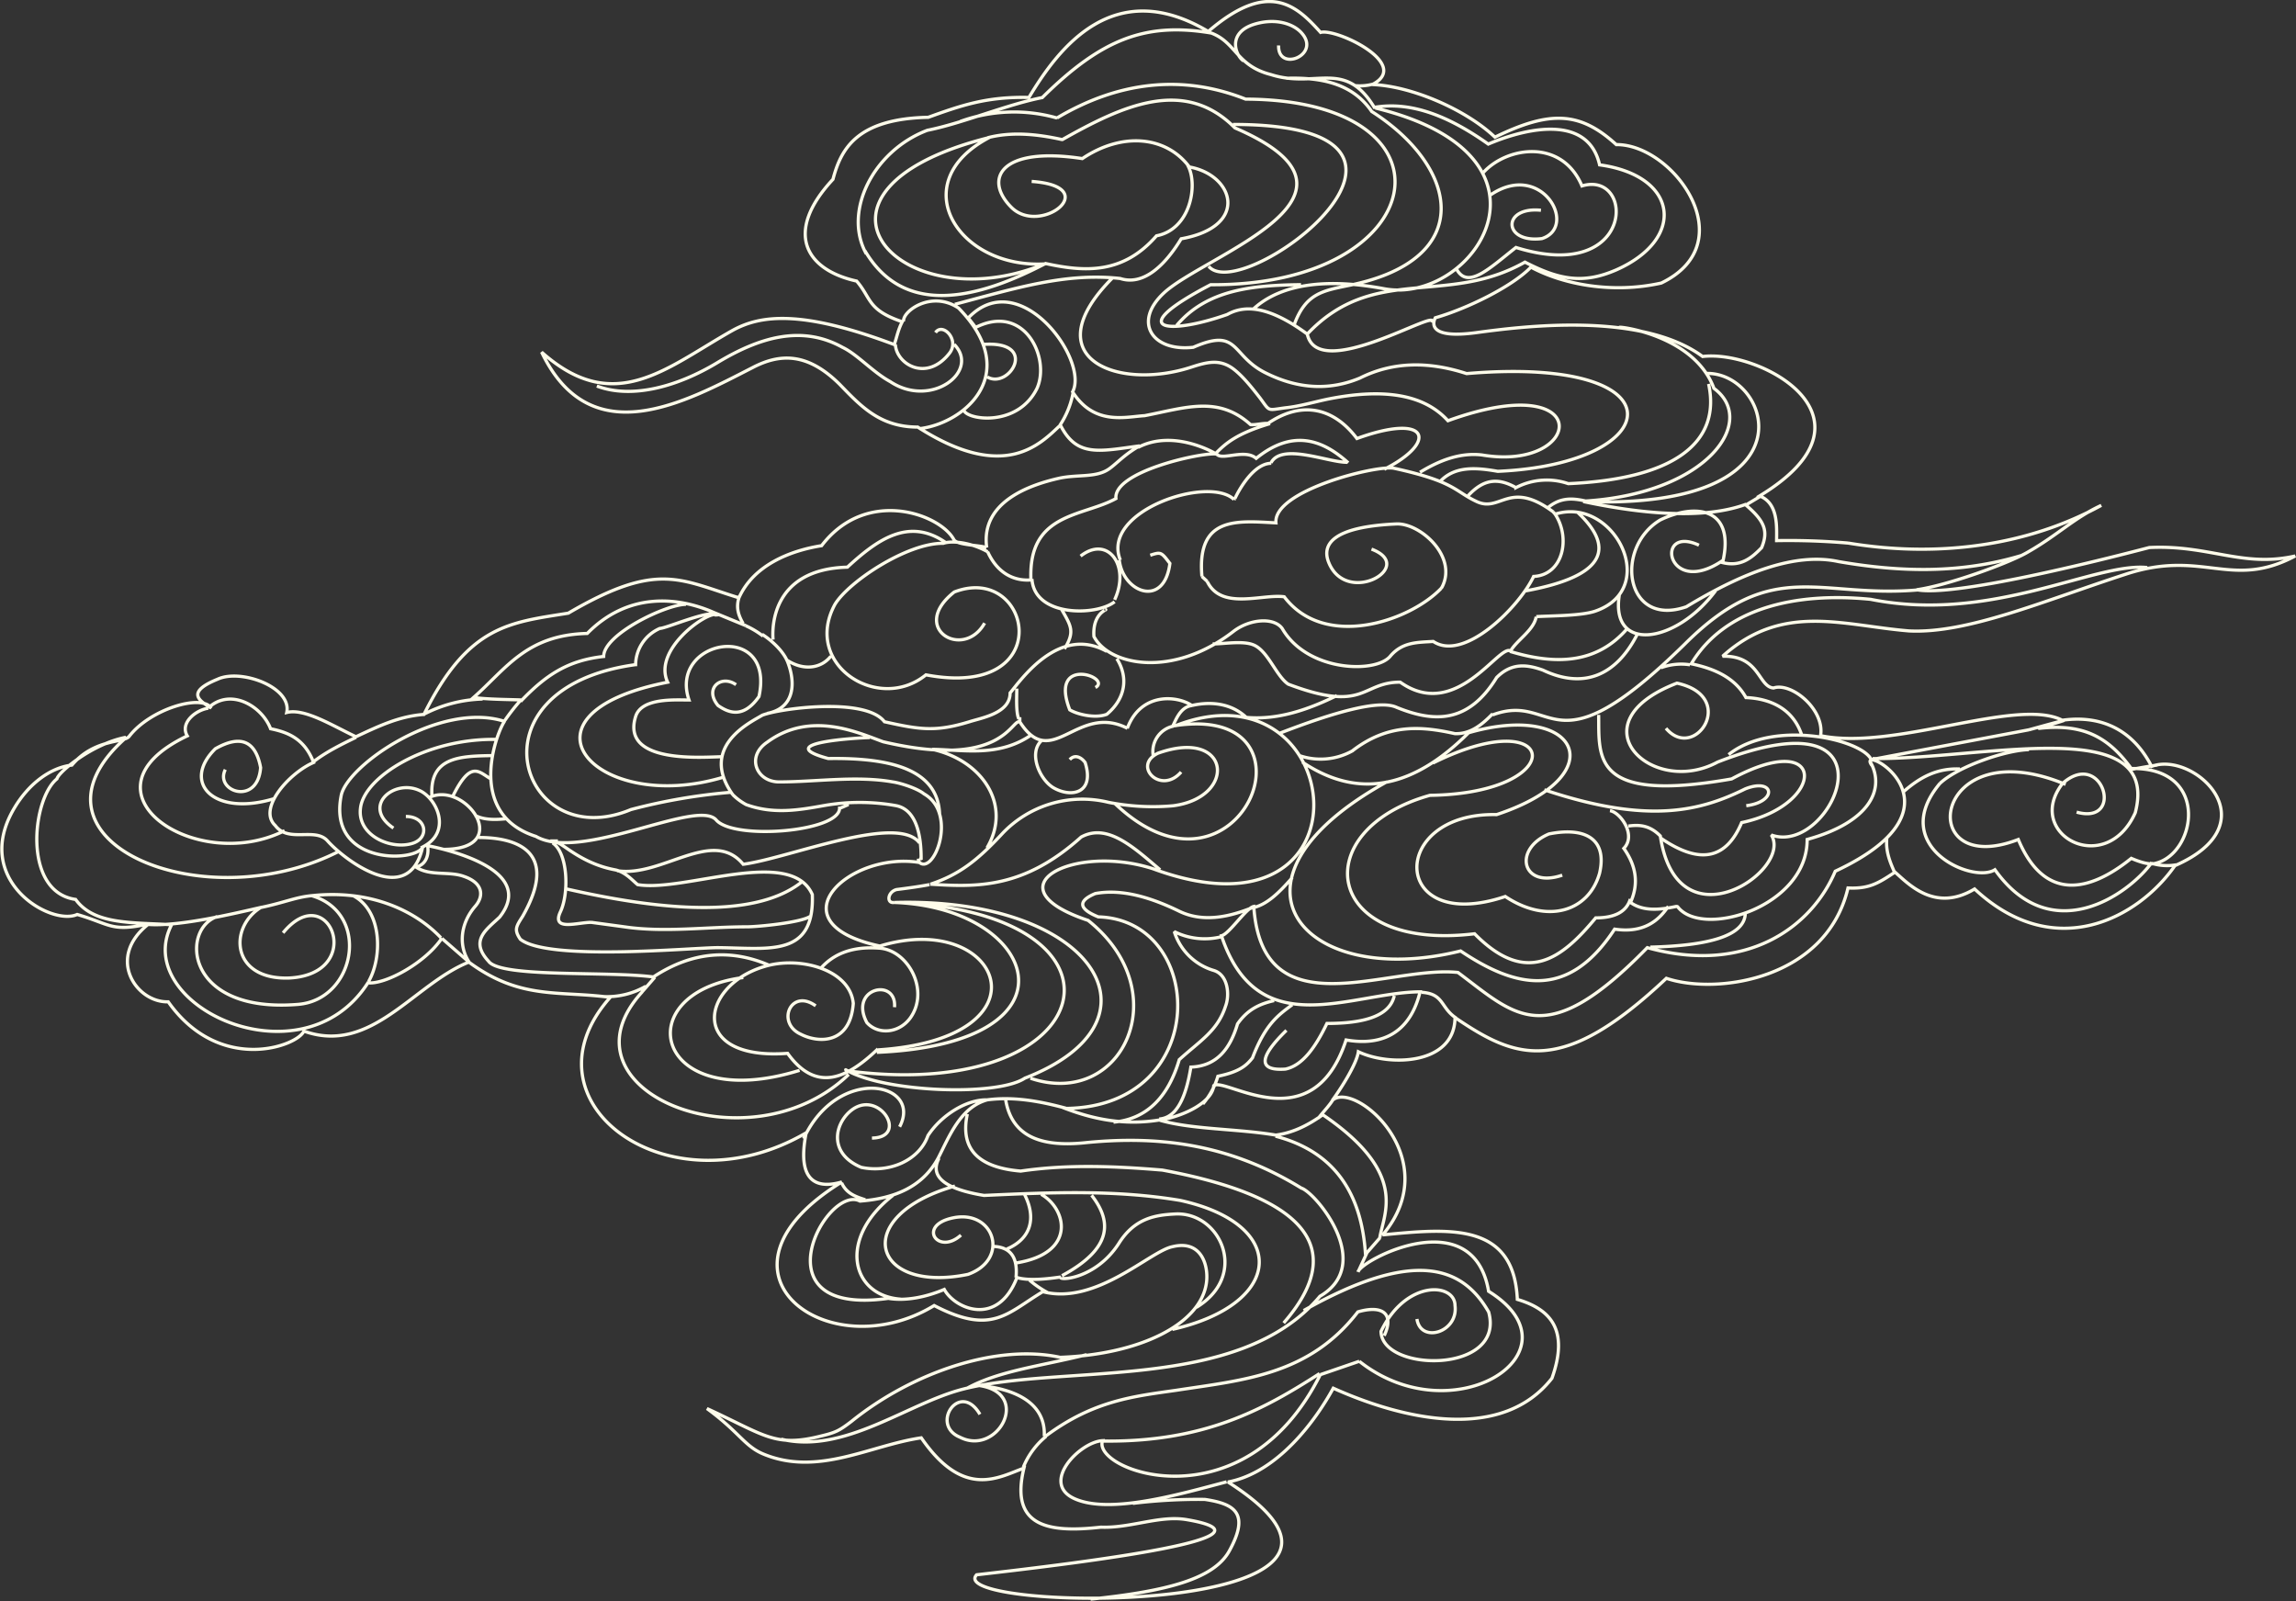 <svg id="Ebene_2" data-name="Ebene 2" xmlns="http://www.w3.org/2000/svg" viewBox="0 0 663.47 462.57"><rect x="0" y="0" width="663.47" height="462.57" fill="#333333" stroke="none"/><path d="M569.14,326.28c-1.26,3.3-.29,5.74,1,8M624,409.73c-3,.57-6.16,1-9.54,1.43-2.6.72-2.89,4-.77,3.73m44.41,112.7a29.48,29.48,0,0,1-5.2-3.58M971.27,376.46c2.22-.42,4.63-.86,7.52-1.28m-1.64,28.38a15,15,0,0,0,7.13.44M752.15,178.45a14.86,14.86,0,0,1-5.11.44M736.35,477.26c1.15-1.58,3.56-4,4.43-5.73M477.54,360.69a39.08,39.08,0,0,1,17.33-4.58M669.41,545.54c-14,3.45-25.43,4.7-34.58,9.72m22.83,13.91a22.56,22.56,0,0,0-6.55,8.89m2.48-211.69c-9.44,6.6-19.4,4.42-28.84,4.27,14.55,3.16,23.18,16.15,15.86,28.48m203.14-52.91a16.88,16.88,0,0,0-8.38.86M860,300l4.05-2.43M598.61,495.9c1.45,3.16,4.14,4,6.84,4.88m-17.82-17.64c10-21.51,34.48-16.2,27.74-3.44m150.84-38.86c6.55.43,5.39,4.45,10,7.46m129.06-65.24c5-4.44,9.93-7,16.48-6.74m-18.88,29.83c-1.54-3.45-2.6-6.31-2.22-10M497.76,372.45c-9.63.14-18.3.43-17.53,11.76m17.06-5c-3.55-2-5.81-5.69-11.14,5.2m15.59,6.29c-3,.29-6.48.43-9.08-1m94.49,19.22c-10.79,8.6-32,10.32-68.29,2m-60.59-43.73c-4.14,2-8.86,4.3-12.61,7.31m-25.14,2c-3.18,6.32,9.34,10.62,10.2-.57-1.44-7.74-5.77-9.6-13.09-5.45-10,9.9-.29,19.79,17.24,14.34m2.79,9.32c-25.81,13-61.55-11.47-28.13-27.38-2.21-3.73,2.41-7.46,6.07-8m37.55,41.46c-39.78,20.07-94.38-3.61-61.44-32.86m39.4,48.89c-8.19,1.87-23.69,5.59-32.75,5m47.1-8.32c17.24,5,12.72,30-3.85,31.4-33,2.73-34-21.94-23.38-25.38m39.26-6c8.47,4.44,8.39,17.88,4.44,24.76m20.9-12.62c-7.51-7.89-20.32-13.91-37.08-12.19-4.91.43-8,2-15,3.45-9.43,5.87-8.47,21.07,8.38,20.36,22.35-1.29,11.27-29.11-1.92-13.05M724.89,167.27c-.29,8,12.9,2.58,6.26-4-2.51-2.44-7.61-4-13.68-2-7.51,2.58-5,9-2.7,10.47m85.92,43.15c-11.36-1.14-11,9.61.29,8.18,10.6-3.44-.09-22.74-14.93-12.56M776.36,232c3.28,5.74,9.3-.2,17.11-6.36,34.58,10.75,34.48-22.37,19.07-17.78-5.78-13.77-21.73-11.39-28.57-3.79m-54.65,44.08c3.42-9.51,8.52-10,16.47-11.67,36.06-7.52,31.44-33.86,6-50.13-5.59-8.17-14.64-9.89-24.66-9.6m4.24,59.64c-14,.14-27.26,1.44-35.93,11.76m22.16-4.73c8.49-7.8,22.46-8.73,37.75-5.86,25.88,4.85,54.85-38.25-2.5-52.21m-48.16,45.74c9.63,11.61,79.75-41,7-41m21.58,60.65c-11.08-8.17-18.11-8.6-23.22-5.74-17,6-30.34,4.74-4.81-8.6,63.86.43,74.07-53.34,10.11-53.62-18.49-7.32-36.89-5-54.52,5.45a45.41,45.41,0,0,0-27.93,1m24.66,41.15c-25.33,1.58-41.13-23.52-16.18-36.56M657,230.5c-41.8,16.92-76.57-21.22-16-36.56m21.48.57c-7-1.57-14.54-2.43-21.67-.57M699,202.26c-6.84-9-19.56-9.9-30.83-2.3-23.82-3.64-28.59,6-20.51,14.08,8.42,8.41,26.87-6,5.87-7.48M640.7,263.05c6.36,3.73,15.12-10.55-1.16-9.4M661.7,277a25.34,25.34,0,0,0,3.76-9.18M745,287.86c-7.9-7.17-16.47-9.47-26.59-1.29-3.17-2.73-9.34.42-11.17-1-1.15-.86-12.91-7.45-23-2.15m71.18,6.31c15.6-7.89,13-16.49-7.9-8.89-7.13-9.46-16.56-10.76-26-4.16m44.21,13.91c5.68-3.44,11.56-5.74,17.91-5,29.48,5,33.23-25.52-9.82-9.89-7.13-7.89-19.07-9.32-34.39-6.31-4.24.86-8.38,2.15-12.62,2.58-5.39.72-4.33,1.15-7.32-2.87-2.89-3.72-5.29-6.59-7.8-8.46-3.76-2.72-7.22-2-12-.43-21.48,7-45.65-2.72-22.92-25.66m94.58,58.93c4.24-4.73,10.41-4.3,16.86-3.16,49-2.15,53.94-33.55-9-28.24-11.46-3.73-21.67-3.3-30.82,1.29-8.57,3.58-17.63,3.3-27.16-1.44-10.21-5-7.61-13.33-21-7.45-11.9,1.34-17.6-7.34-8.39-15.79,12.07-11.06,65.71-28.11,20.43-47.59-14.64-14.77-32.46-6.45-50,3.44M802.43,301.05c3.75-3.3,7.41-3,11.17-2.15,35.54-2.3,49.8-23.23,37.08-32.55-5.59-15.2-27.06-17.92-27.26-17.64m-43.73,48.61c4.15-4.44,8.19-5.45,13.78-2.29a19.22,19.22,0,0,1,15.12-1.15c29.86-1.29,44.31-11.47,40.55-28.82m-52.81,59.79c24.27-4.45,25.1-13.1,15.09-22.56m14.22,33.46c-8.77,10.17-20.61,10.61-33.91,6.59m36.83-5c-6.26,12.33-15.83,15.87-27.29,10.42-4.43-1.58-9-2.29-13.39,2.15-8.28,13.48-18.3,12.9-28.9,8.6-5-2.29-17.82,1.29-34.09,7.6m126.27-41.29c-11.56,15.49-30.43,17.92-27.83,1.29m-36.6,34.27c-3.09,3.15-6.36,5.88-10.89,5.73-9.63-2.15-19.36-3-29.67,5a18.87,18.87,0,0,1-15.41,1.29M837.49,416c-2.6,3.87-6.84,7.89-15.51,6.59-13.49,20.65-28.7,16.92-44.5,6.31-45.66,11.33-72.92-20.36-21.29-48.89M750,516.69c-1.06-17.2-8.48-29.68-26-34.27m31.4,57.64c3.08-6.59-.77-8.89-7.61-6.88-14.06,18.21-32.75,19.64-52.49,22.65-12,1.73-23.79,2.87-37.66,13.2M736.73,551c-16.27,10.47-33.51,19.93-62.8,19.5m90.93-35.27c1.06,7.17,12,3.87,11-3.87,0-6.6-14.16-7.6-21.38,7.45.19,11.9,36,12.33,31.11-5.59-7.61-13.33-21.67-18.35-53.46-.43m-5.78,3.59c22.35-25.67-2.5-38.14-35.06-44.17-13.68-1.14-27.26-1.71-40.93.29-12-1-17.63-6.17-15.42-16.49m59.24,62.23c32.37-7.31,33.81-30.4,2.22-37.28-18.88-3.15-37.76-2.29-56.64-1.43-11.37-1.87-15.8-5.45-13-10.76m-11.08,40.73c-14.35-1-18.3-17.5-2.22-30M646.39,515c7-3,8.57-9,5-15.91M649.28,519c17.33-2.87,14.35-15.63,7-19.79m6,23.51c14.35-7.74,14.64-15.48,8.57-23.22M642,514.26c5.29,0,7.6,3,7,9M633.09,511c-6.64,6-12.81-2.87-2.21-5,11.85-2.44,16.47,12,4.24,16.34-27.94,5.74-34.1-16.92-3.76-25.52M853.19,316.1c-16.19,11-19.85-10.46-6.84-4.44m63.57,12.9c-28.9,2.58-42-9.89-67.62,15.63-38.91,38.28-37.08,13.62-55.57,20.5M916,380.48c5.2-4.88,19-9.6,25.71-9.75m13.78,18.06c14.06,3.88,7.51-18.49-4.05-8.31-11.36,14.62,12.43,27.53,21,8.46,7.51-29-44-15.34-75.9-15.63m-61.07,23.08c11.75,8,19,5.45,23.22-4.58,24.56-5.17,24.75-27.53-2.89-12.62-40.65,7.17-38.24-6.31-38.43-18.5m-15.7,21.65c30.34,10.18,45.36,6,58.08-.28,8.38-3.3,9.43,3.72.28,4.87m-34.09,5.88c3.08-.43,6.16-.29,9.25,2.87,4.91,32.55,38.43,9.89,32.07-.29,17.82,6.45,38.81-42.3-15.51-21.07C832.67,384.64,810.13,363,840,351.52c17.82,3.87,5.2,22.94-3.18,13.05m59,9.6c4.62,8.17-.48,17.64-18.2,22.51.09,19.5-30.25,28.68-37.38,19.5-.09-.14-.29-.14-.48-.14-5.3,1.14-9.73,1.29-13.19-1.15,2.4-5.3,1.73-10.47-1.93-15.63,3.75-3.87-1.06-10.47-4-10.89m39.11,29.68c-.2,6.45-10.41,9.32-27.46,9.74m-5.77-13.9c-1.06,3.58-4.34,5.45-10,5.45-9.64,11.61-19.94,19.92-35,4.59-44,5.3-48.64-30-12.9-40,41.22-.57,37.37-27.53.86-9.32M806.85,407c-11.65,4-14.35-7.46-3.85-11.91,9.92-2,17,1,14.64,11.33-3.17,11.19-15.21,14.77-27.25,6.74-33.33,11.19-33.91-24.38-2.51-23.66,34.19-11.32,23.79-32.83-8.09-23.65-15.32,15.34-31.21,19.78-48.06,8.46m-104.8,15.19c-.39-12.76-13.39-16.49-32.17-16.2-17-4.6,9-6,12-6.06m151.55,74.6c-1.35,6-9,8-19.46,8-3.37,7-7.12,12.19-12,13.19-7.89.57-7.8-3.3.29-11.19M703,473.1a21.66,21.66,0,0,0,4.34-8c6.35-1.3,8.28-3.16,10-5.31,3.76-9.89,7.61-12.47,11.47-15.34m-38.43,33c4.62-.28,7.6-5.3,9.15-15,7.51-.28,11.36-5.3,13.48-12.47,3.08-4.45,6.84-5.88,10.59-6.74m-46.42,35.12c9.34-.86,15.7-6.88,19-18.06,6.17-5.59,11.08-8.32,13.39-15.49,1.25-3.29.68-9.17-3.56-10.32a17,17,0,0,1-11.27-11.18,19.69,19.69,0,0,0,13.77,1.43M690.7,477.69c-10.31,1.72-19.46-.14-28.23-3.58m-25.23-1.58c8.86-2,17.43-.57,26.39,1.86,42-.71,40.36-54.48,9.15-55.34-5.68-2.29-6-4.59-.87-6.74,7.71-1.43,16.18,1.15,24.37,5.16,7.22,3.44,15,1.29,20.8-1,4.34-.72,8.1-4.59,11.76-8.75m12.9-52.62c-7.89,3.87-16.85,7.17-26.2,6.31-5.2-4.87-11.94-4.3-15.7-3.44m-11.17,14.62a7.48,7.48,0,0,1,5.59-8.6c.86-1.57,2.12-5.59,5.58-6-4.14-2.87-14.73-4-18.68,6.6m-3.66,21.64c36.12,34.56,62-29.53,17-22.36m-3.85,41.58c-7.62-6.45-15.23-13.62-22.83-9.46-16.57,14.91-30.06,14.48-43.54,13.62,8.19-2.73,13.48-6.74,20.9-14.77a31.83,31.83,0,0,1,30.53-8.89,66.31,66.31,0,0,0,18.69,1c18.69-2.44,16.66-22.65-4.34-15.2-7.6,3.59.78,12.19,6.65,5.45m-43.54,88.47c26.59,9,42.58-24.95,16.67-45.6-28.9-9.6-4.14-22.36,18.78-14.91C754,429.23,744.92,344.2,695,363.85m-86.21,94.34c60.68-2.58,46.62-41.72,5.2-43.3,73.3,2.58,60.4,57.93-12.9,48.75-.87,0-1.74-.71-1.06-.29,11.27,6.46,43.63,7.6,51.53,2.3,42.57-16.49,19.94-52.48-37.86-50.76m7.42-17.2c-6.36-8.61-37.85,4.44-50.95,6.16-8.86-10.75-23.51,3.87-36.41,1.86m80.14,39.44c.67-8.61-13.3-5.6-8,4.44,3.18,3.58,9.25,3.15,12.52-1.29,5.78-8-.67-19.79-9.05-20.22-8.09-.57-13.1,1.87-16.57,5.59m16.28,23.81c51-3.3,35.73-40.72.58-30-31.31-6.74-8.77-27.67,11.75-24.09m-79.37,35.7a22.36,22.36,0,0,1-12,3M577.61,433c-10.69-4.59-21.77-4.16-33.23,3.3m42.09,27.09c-41.89,13-50.28-22.36-16.27-26.81m20.9,8.17c-7.13-5.16-11.46,4.88-4.34,8.18,5.3,2.72,14.36,2.87,15.22-8.89-1-9.9-15.7-13.77-25.81-10.61C557.68,439,554.3,460.63,583,458.48c8.28,11.47,17.14,7.31,26.1-1.29m-73.3-35.27c11.46,1.72,24,0,35.45,0,3.17,0,15.9-1.23,18.4-3.09m-63.39,1.8,9.54,1.29M515.1,397.69c4.45,2.93,4.78,14.53,2.26,19.88-2.69,5.71,4.9,3.06,8.91,3.06m-10.11-23.09v-.43h-1.73m-20.71-1c9.84,0,23.85,3.25,12.71,22.79-1.92,3-2.5,3.88-.67,6.6,8,6.45,49.7,2.44,57.12,2.44,14.83.14,27.93,2.87,27.26-15.34-6.17-14.05-37-.58-50.48-2.87-1.44-1.15-3.56-3.73-6.64-4.3-9.83-1.87-15.22-7.89-16.86-7.89m-32.56,2c20.33,0,6.46-19.79-4-15.06M477,399.12c9.44-4.3,4.62-14.48-.48-16.63-7.32-3.3-16.76,4.59-7.42,10.9M499,367.78c-20.33-.44-38.57,10.84-39.44,20-.86,7.89,9,12,15.13,10,4.91-1.58,4-7.74-2-7.74m122.81-46.31c-2.69,3.44-7.8,4.44-12.9,1m-5.46,15.52c7.33-1.37,8.44-7.92,6-14.52-1.25-3.58-5.2-6.88-7.51-8.32M564.1,372.78c-4.81,0-29.45,2.4-25-11.66,1.73-5.44,11.46-4.73,15.41-4.73-6-17.59,25-23.08,20.22-1-4.52,6.45-8.76,4.73-11.84,2.58-4.15-5,1-9,5.2-6m-5.69-20.22h.87m1.35,46.89c-37,11.26-63.43-18.13-16.28-27.39-4.43-9.46,11.46-20.5,14.06-19.5m-8.76-3c-5.68,0-23.79,8.6-23.79,15.06-10.31,1.14-16.67,5.3-24,13m94.87,29.82c-.48,0-2.22,1-2.7,1,0,6.88-30.53,9.32-35.64,3.44-5.5-6.38-39,12.26-52.1,4.73-20.71-6.59-11.08-30.68-9.06-33.26m65.59,20.5a167.2,167.2,0,0,0-29.08,5c-31.86,13.34-48.17-35.09,1.35-41.87a11.61,11.61,0,0,1,7-10.46c1.92,0,16.27-6.31,16.27-3.45M663,341.62c3.09-5,1.93-6.59-.86-11.47m2.4,43.45c1.45-1.58,3.28-.72,4.44.86,2.88,9-4.15,10.32-9.35,7.17-4-2.58-7-10.05-3.27-13.49m-6.55-6.3c-.87-1.86-.58-6.59-.58-8.75m.87,9.61v-.86h-.29m31.4,2.73c-14.57-7.43-21.84,12.67-31.11-1.87M620.76,403c4.24,4.88,11.76-13.76,1.64-19.5-1.92-1.58-6.84-3.15-9-3.44-10.4-1.86-22.35,0-32.85,0-6.55,0-9.63-7.31-3.46-11.47,12.61-9.32,26.68-2.58,33.51-.14,34.68,8.17,37.09-6.74,39.5-5.74m-28.71,40h-.58V403m54.43-60.65c-13.87-7.74-24.85,8.32-27.94,12,0,5.88-8.18,7.17-11.75,8.32-9.82,3-14.35,2.29-24.56,0-5.59-7.31-30.92-3.73-35.35-1.86-3.27,2-18.4,9-8.48,22.94a16.86,16.86,0,0,0,3.86,2.86c7.9,2.87,15.22,1.58,22.44.29a59.56,59.56,0,0,1,20.8,0c6.27,1.15,7.33,9.32,7.33,15.2-.2,0-.2.29-.2.57m50.57-49.89c5-2.87-13.58-9.47-7.42,6.45,2.12,1.29,7.32,2.58,10.7,1.29,5.49-4.59,6.26-10.75,2.89-16.06M799.34,332.3c4.47-.27,13.09-.2,17.12-1.61,18.83-6.57,5.39-33.07-11.43-28.07m-99.21,37.57c3.37,0,8.76-1,11.84.29,4.15,1.72,6.46,8.89,10,11.33,22.35,8.45,21-.58,32.36-.58,16.19,11.47,28.61-11.18,31.89-9,1.83-3.16,6.74-6,7.41-9.9M677.5,327.43c4.62-9.89-2-18.78-9.83-12.62M678.85,316c1.15,9.46,13,13.83,14.62.93-2.51-3.3-2.58-3.37-5.67-2.37M679.13,316h-.28M712,298.46c-7.3-7.06-38.59,3.34-32.85,17.5m33.14-17.78-.29.28M722.77,288c-5,0-9.25,7.45-10.5,10.18m10.5-10.47V288m21.86-.29c-5.58,0-18.59-5.59-21.86,0M677.5,328c-5.2,4.16-23.22,4.45-23.89-6.59m151.13-18.79c4.62,6.89,2.41,17.64-6.17,18.07-4,8.6-20,24.81-29,18.78-4.62.29-8.86.15-12.33,4.16-4,5.16-24,4.73-31.3-7.88-2.32-3.3-9.35-2.87-14.16.86-17.63,13.62-35.93,9.75-40.26,1.43-.49-7,4.33-7.89,3.27-7.74m129.45-28.25.49.57m-102,18.07c-1.54-17.49,10.21-16.06,21.39-15.48-.87-9.32,29.08-16.78,34.09-15.78,17.73,3.87,17.44,6.6,23.89,9.61,6.93,3.3,9.44-6.45,22.15,3m-100,20.07-1.54-1.43m69.16,3.44c-9,9.46-33.62,17.92-45.36,2.44-6.46-.86-18.21,4-22.26-4.45m67.81,1.72-.19.29m-20.13-11.32c13.29,5-7.32,16.77-12.42,3.72-1.93-5,1-10.18,19.64-11,6.84-.28,17.82,9.47,13.1,18.35M941.7,365c21.29-5.87,2-.28,3-.42,12.81-1.44,20,2.58,26.58,11.61,23.31-.43,18.69,25.52,6.27,27.53-1.83.14-4.24-.72-6.27-1.58-12.23,9.89-25.13,12.48-32.65-5.45-30.44,11.76-25.23-32.11,13.68-15.91m-56.16-7.17L941.7,365m-86.78,7.17c12.91-10.32,38.43-4.44,41.22,1.44m79.76-55.49c-15.22-1.58-44.89,16.2-79.95,9.18-21.86-2.15-42.19,2.58-51.82,18.63,6.94,1.44,12.72,4.16,15.8,9.76,6.93.28,13.68,3.15,16.18,11M848.18,262.05c18.68-1,32.94,39.57-35.26,37,13.49,2.87,33.33,5.73,46.82.86,5.58,4.73,6.74,7.6,4.72,12.47-2.9,3-6.07,5.6-11.27,4.31,3.75-15.78-7.61-17.35-18-12.33-13.4,8-10.22,31.25,7.51,25.09,16.37-9.9,31.49-15.77,44-13.05,18.2,3.15,35.44,3.44,52.68-1.72M605.74,227.49c-6.84-12.33,2.12-29.82,17.63-35.7,10.11-2,23-7.46,33.23-9.46,17.24-17.07,30-21.8,48.83-18.64,7.22,2.72,7.22,9.46,17.24,12,13,4.16,21.29-4.59,29.86,9.47,11-1.87,22,2.86,32.94,10.61,12.52-5.31,29-8,32.17,6,22.93,3.15,25,21.5,4.72,30.39-9.63,4.16-16.56,2.73-26.29-2.29-22.68,12.88-43.73.46-62.9,20.79,3.08,14.34,38.72-8.17,36-3.3m-137.84-5.3c17.92-4.74,32.08-9.18,47.77-7.46,6.65,2.15,12.82-3.58,17.63-11.47,20-3.58,15.22-18.64,2.12-20.79,2.7,5.59.48,18.06-9.25,19.93-9.72,11.18-20.8,10.47-32.07,8-24.08,12.62-42.29,13.19-52.21-3.73m-77.44,39.14c10.31,3.88,23.6,0,34.77-6.73,12.14-7.32,24.37-11.05,36.22-4.45,4.24,2,8.77,7.17,13.77,9.89,11.85,7.89,26.11-3,18.5-10.75m-17,0c.29,5.73,9,11,15.61,2.58,3.08-3.87-1.93-9-4-6M621.05,278c13-1.48,29.91-15.81,11.37-34.84-7.9-5.3-16.37,1-15.89,3.87m20.8,1.72c14.26-7.17,21.67,9,17.72,17.64-5.68,11.43-20.56,9-21.12,6.22M635.21,246l2.12,2.72m3.47,64.81c3.85,8.46,10.5,8.32,12.52,8.17-.87-19.49,14.93-18.21,24.56-23.51-.77-7.74,24-13.19,28.71-12.9,2.89-3,6.16-5.88,15.79-8.75-1.73-.29-3.85.43-5.59.29-9.34-8.46-18.78-4.88-30.62-2.59-5.4.29-14.55,3-20.81-6.88,4.82-9.17-15.31-36.85-30.15-21.36m4.72,88.18c-6.16,10.89-22,1.43-8.76-9,22.44-8.61,30.24,31.25-8.19,23.94-13.77,11.18-35.73-3-26.3-20.36,4-6.6,20.91-17.78,31.31-17.64,2.5-.86,8-.28,12.81,2.44m-62,25.38c-.29-3.3-.48-20.36,21.48-20.93,8.28-7.6,17.53-14.63,28.32-7.17m-57.7,24.09a24.41,24.41,0,0,1,5,3M561.43,331l9.44,3.88M415.6,358.69c6.26-5.88,15.41-.72,18,6,4.82,1,9.73,2.72,12.43,9.75-7,3-16.28,13.33-11.08,18.21,3.8,5.16,11.53.39,15.11,4.45,4.54,5.14,23.3,19.82,27.47,1.86-2.41,4.44-27.55,5-23.51-15.06,1.83-8.74,28.52-27.24,47.1-21.36a63.83,63.83,0,0,1,4.82-6.17c-3.56-.14-9.63-.14-13.68-.71,9.44-8.32,15.22-18.07,32.85-18.5,11.56-11.76,25.72-10.75,36.31-6.17m-78.31,94.2c-4.91,7.32-16.56,13.48-21.38,12.91-19.17,29.82-68.68,6.31-56.73-16.78-11.75-.71-22.45,0-27.74-7.31-15.41-2.15-12.62-29-5.4-34.84.48-2,10.31-10.18,19.94-12m99.21,65-7.9-6.89m61.55,11.19c-13-1.86-44.59.29-48.06-4.59-5.59-6-.58-9.18,3.18-12.76,11.08-14-16.4-19.75-20.81-20.65.39,2.15-.1,5.45-3.37,6.17,3.95,2.72,9.63,1.14,13.87,2.72,5.49,1.87,5.88,5.59,3.28,8.61-4.24,4.87-5,11.32-1.74,16.2m49.9,8.6,3.75-4.3m56,28.1c-28.89,27.82-85.62,4.59-59.71-23.8M701.1,531.89c15.41-9.32,6.93-27.67-6.07-27-5.69.29-11.75,1.15-16.38,8.61-6.74,10.32-17.53,10.75-16.76,9.6-3.95.58-9.34,1.15-12.61.15-5.59,14.48-18,9-21,3.44-5.11,2.15-11,3.44-16.18,2.58-38.72,5.45-17.82-33.12-8.19-28.1,9.63-.72,18-3.87,22.63-12.48,3.18-6.16,6.36-14.62,14.16-16.77-6.16-.15-13.39,4.58-17.14,10.32-2.51,7.17-11.17,10.9-19.27,9.18-9.24-3.87-7.89-12-3.37-16.06,8.19-7.31,17.44,7.45,6.46,7.6m-26.2,87c18.21,4.38,36.36-10.32,52.49-14.45,29-7.42,79.66,1.09,103.16-26.84,16-9.32-1.25-30-5.39-31.26-21.39-13.19-42.29-15.2-63-13.05-12.13,1.15-21-1.72-22.53-13.19m11.26,97.93c.58-12.19-13.87-14.19-18.68-14.62,15.12,2.29,5.2,20.5-5.68,14.91-8.77-3.59,0-16.49,5.77-6.6m44.69,25.65a155.7,155.7,0,0,1,20.29-1.08c8.67,1.29,13,4,7.17,14.72-4.34,8.17-17.74,11.77-40.17,14.1m66.37-64.86c-22.16,44.16-66.27,27.67-62.9,19.07-6.56.31-18.17,12.24-8.1,16.77,10.35,4.67,31.23-1.56,43.93-4.87m38.34-34.84-11.27,3.87m10.88-29.68c1.06-3.58,33.33-20.36,37.76,5.59,27.74,17.21-10,41.87-37.37,20.22m6-35.7-3.76,4.3-2.6,5.59M896.34,375.32c-5.3-7.31,30.53,11.32-10.6,30.54-6.84,16.2-25.72,30-54.32,22.08-29.48,30.25-38,19.64-54.71,7.17-20.42-2.15-56.54,17.06-59-19.07-2.22.43-7.13,8-9.34,8.46,10.5,31.54,37.47,16.34,57.4,16.2-1.15,4.59-4.91,16.78-21.38,13.91-9.73,29.68-34.87,10.61-38.24,13.19-.48,4.59-7.8,8.6-15.6,10,9.34,2.72,22.44,2.43,33.52,4.3,4.33-.58,8.57-2.3,13.58-5.88,24.85,16.92,17.62,28.39,16.47,35.56M977.25,403.28c-6.84,9.46-29.09,25-45.37,2.15-6.55,4.16-31-6.88-15.89-24.95M640.51,312.37c-1.64-.71-8.57-.71-9.44-2.29-4-7.46-25.33-15.2-38.24,1.72-9.05,1.43-19.65,5.59-23.89,15.06-17.24-5.31-23.59-10.61-49.31,4.44-16.95,2.72-28.9,3.44-41.71,29.25-7.22.57-12.91,3.3-19.65,6.45-6.74-3.15-14.83-8.31-20-7,1.54-7.32-13.29-12.76-20-9.61-9.15,3.73-5.39,6.17-1.83,8.32-2.69-4.16-17.62.28-23.69,8.17-1.54,2-10,.57-16.57,8.32-6.26.71-12.52,5.44-16.66,12.47-12.33,20.79,10.59,34.12,18.2,30.68,9.73,2.87,9.91,5.14,20.7,2.71-12.53,9.74-3.65,22.81,5.6,22.53,14.93,21.08,37.47,12.76,39.2,8.46,19.46,7,31.79-13.63,47.68-19.93,14.93,11,25.91,8.17,40.84,10.18-26.87,30.25,16.85,62.37,56.63,39.14-3.08,15.48,4.34,15.92,10.31,14.2-42.28,26-3.85,54.34,26.68,35.7,16.76,8.74,21.1,2.15,31.4-4,15.41,4,31-11.75,37.47-13,8.77-2.15,10.59,6.16,9.73,10.89-2,11.62-19.17,20.22-42.19,21.08-18.4-4-42.86,4.44-60.3,18.5C598,567.45,597,568,592.83,569c-13.48,3.44-16.28-.15-33.13-7.89,9.24,6.74,10.79,10.75,16.08,13.05,15.9,6.74,31-2.44,45.85-4.59,12.33,17.92,22.44,11.33,29.67,8.75-4.14,16.91,7,18.78,22.25,17.06,8.52.34,17-3.49,24.74-2.18,29.36,5-27.7,12.18-60.67,15.94-10,10.94,134.69,12.78,72.63-26.81,14.44-2.72,25.42-17.92,30.43-27.1,21.1,9.47,48.93,15.35,63.19-2.87,5-14-.39-19.93-10-22.79-1-22.37-19.65-20.51-38.91-18.64,18.49-21.94-8.09-44.74-14.55-38.86,2.12-2.87,7-10.32,7.52-14.05,9,4.3,27.83,3.87,27.93-9.89,17.63,12,30.82,17.2,61.07-11.33,14.45,4.87,46.23.43,52.49-26.1,6,.29,8.67-1.29,13.58-4.58,3.95,3.44,11.56,11.75,23,4.87,23.22,21.65,47.39,8.32,57.89-6.74,27.94-12.19,5.59-33.26-6.74-28.68-4.91-9.6-13.48-15.05-25.81-13.33-13.2-6.74-48.45,8.89-69.84,4.45,1.26-7.6-8.47-15.49-13.58-13.77-4.43-.29-4-9.46-14.73-9.17,17.33-15.63,34.67-8.89,53.84-7.32,16.76.86,38.72-8.6,62.51-16.34,22.44-7.46,30.54,4.58,49.12-5.31-15.21,3.44-25-3.3-42.18-2.44-14.84,3.88-56.45,14.34-67.23,12.19,8.57-1.14,26.58-7.6,32.16-10.89,8.58-4.88,13.39-9.9,21.2-13.48-20.62,11.32-46.24,15.34-73.11,10.89a202.83,202.83,0,0,0-20.71-.71c0-3.87.58-10.76-4.91-12.91,37.08-22.51.19-42.29-16.47-40.29-18-13.19-52.69-8.6-65.5-6.88s-12.81-2.15-11.75-4.3c9-2.58,22.05-8.89,27.64-14.63,9.35,5,23.5,7.75,37.66,4.59,24.08-11.61,3.57-40.14-13-40-10.5-9.61-19.17-9.89-35.06-2.15-8.28-7.89-24-14.77-35.45-15.2,11.56-5.88-10.5-16.35-14.93-15.06-6.93-7.74-15-15.34-32.46-.28-27.26-16.21-43.15,4.58-51.82,19.07-12.13-.29-19.55,2.29-29.09,5.73-20.7.43-25.23,9.18-27.54,17.92-14.16,15.2-8.09,26.1,6.84,29.4,4.33,5,3,8.31,13.19,11.76-1.15,2.15-1.54,4.3-2.31,6.59-27.07-10.18-38.72-8.46-46.62-4.16C548,260.33,533,274.66,511.92,255.88c14.16,29.54,41.42,14.48,61,4.45,8-4.16,15.9-4.31,25.14,4.87,6,6.17,11.56,12.33,22.54,12.33,25.24,16.21,35.54,4.74,41.23-.57,4.72,9.32,11.07,7.6,22.92,6-4.14,2.3-6.26,4.73-8.57,6.45-3.76,2.87-9,1.72-14.55,2.87-8.38,1.87-22.92,6.74-21.09,20.07" transform="translate(-355.41 -154.14)" style="fill:none;stroke:#fefcea;stroke-miterlimit:2.414;stroke-width:0.927px"/></svg>